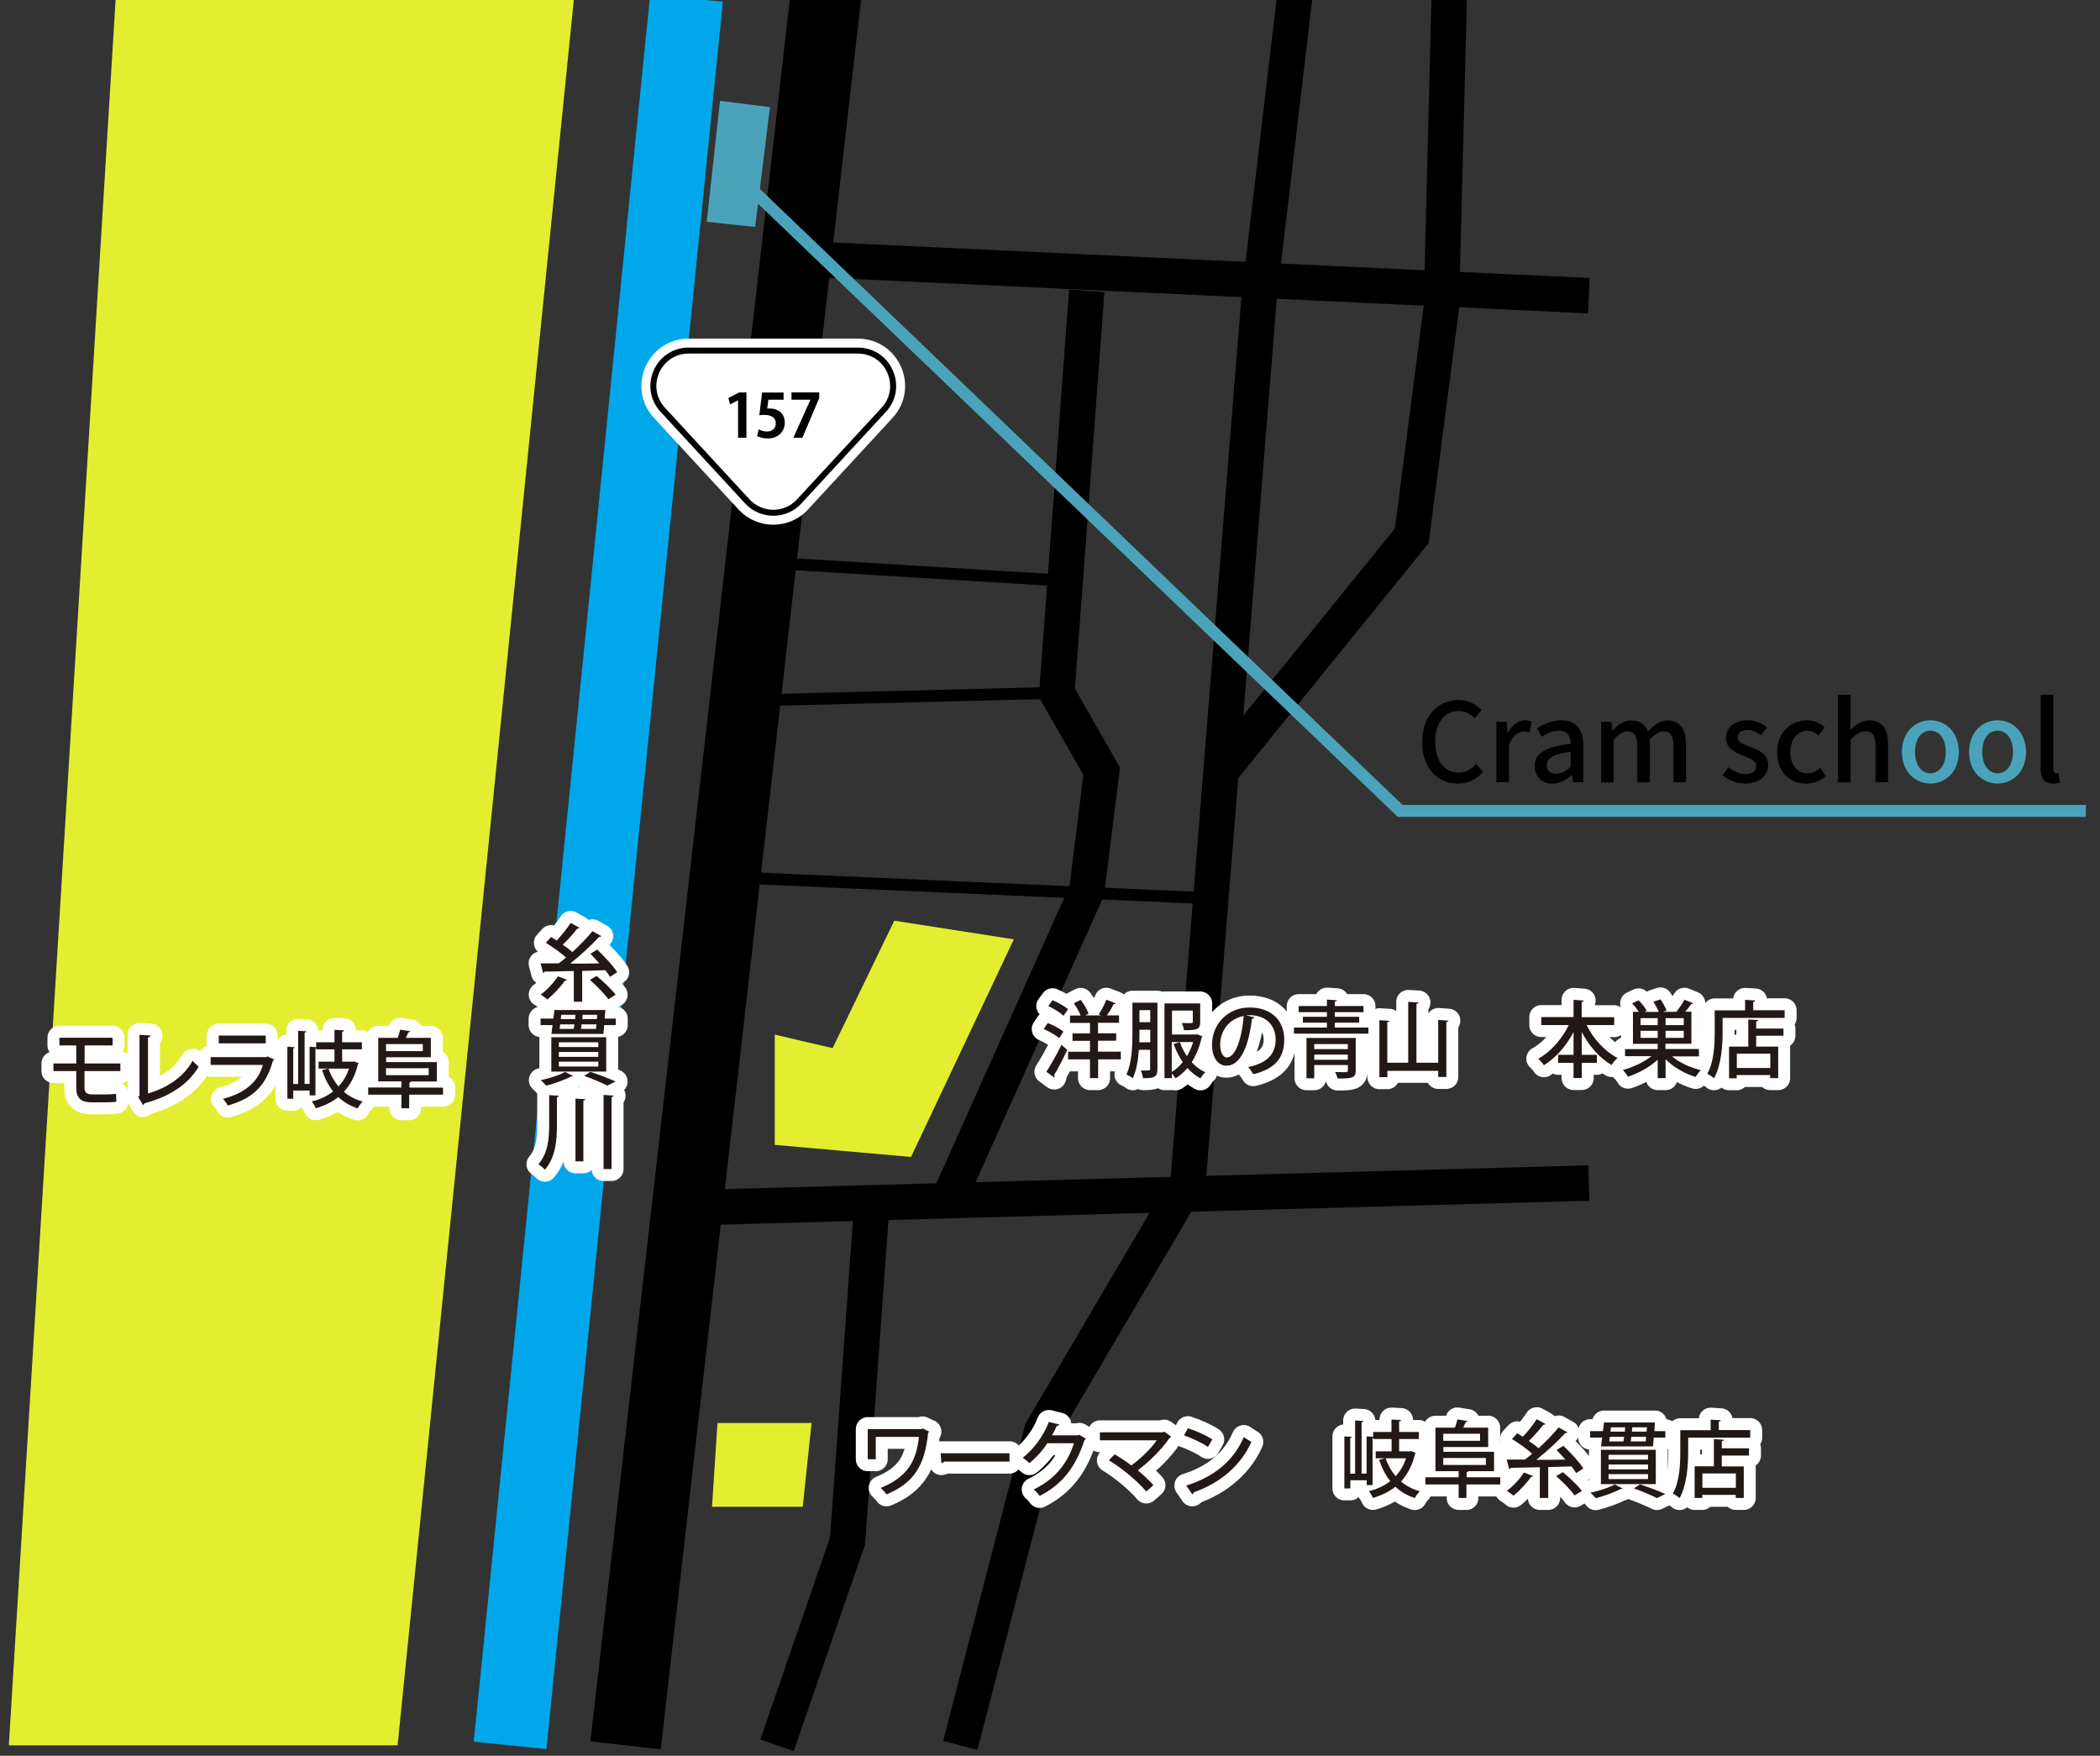 <?xml version="1.0" encoding="UTF-8"?><svg id="_レイヤー_2" xmlns="http://www.w3.org/2000/svg" xmlns:xlink="http://www.w3.org/1999/xlink" viewBox="0 0 175.67 146.84"><rect x="0" y="0" width="175.67" height="146.84" fill="#333333" stroke="none"/><defs><style>.cls-1{clip-path:url(#clippath-62);}.cls-2{clip-path:url(#clippath-45);}.cls-3{clip-path:url(#clippath-63);}.cls-4{stroke:#4ba3bb;}.cls-4,.cls-5,.cls-6,.cls-7,.cls-8,.cls-9,.cls-10,.cls-11{fill:none;}.cls-4,.cls-5,.cls-6,.cls-7,.cls-9{stroke-miterlimit:10;}.cls-12{clip-path:url(#clippath-20);}.cls-13{clip-path:url(#clippath-11);}.cls-14{clip-path:url(#clippath-16);}.cls-15{fill:#fff;}.cls-16{clip-path:url(#clippath-59);}.cls-17{clip-path:url(#clippath-33);}.cls-18{clip-path:url(#clippath-64);}.cls-19{clip-path:url(#clippath-47);}.cls-20{clip-path:url(#clippath-41);}.cls-21{clip-path:url(#clippath-32);}.cls-5{stroke-width:2.96px;}.cls-5,.cls-7,.cls-8,.cls-9{stroke:#000;}.cls-22{fill:#221815;}.cls-23{fill:#e3ee31;}.cls-6{stroke:#00a8eb;stroke-width:6.11px;}.cls-24{clip-path:url(#clippath-2);}.cls-25{clip-path:url(#clippath-13);}.cls-26{clip-path:url(#clippath-37);}.cls-27{clip-path:url(#clippath-46);}.cls-28{clip-path:url(#clippath-25);}.cls-7{stroke-width:.99px;}.cls-29{clip-path:url(#clippath-15);}.cls-30{clip-path:url(#clippath-6);}.cls-31{clip-path:url(#clippath-40);}.cls-32{clip-path:url(#clippath-26);}.cls-8{stroke-width:.5px;}.cls-8,.cls-10{stroke-linecap:round;stroke-linejoin:round;}.cls-33{clip-path:url(#clippath-7);}.cls-34{clip-path:url(#clippath-21);}.cls-35{clip-path:url(#clippath-34);}.cls-36{clip-path:url(#clippath-57);}.cls-37{clip-path:url(#clippath-1);}.cls-38{clip-path:url(#clippath-4);}.cls-39{clip-path:url(#clippath-38);}.cls-40{clip-path:url(#clippath-36);}.cls-41{clip-path:url(#clippath-27);}.cls-9{stroke-width:5.92px;}.cls-42{clip-path:url(#clippath-60);}.cls-43{clip-path:url(#clippath-44);}.cls-44{fill:#4ba3bb;}.cls-45{clip-path:url(#clippath-12);}.cls-46{clip-path:url(#clippath-24);}.cls-47{clip-path:url(#clippath-30);}.cls-48{clip-path:url(#clippath-22);}.cls-10{stroke:#fff;stroke-width:2px;}.cls-49{clip-path:url(#clippath-9);}.cls-50{clip-path:url(#clippath-52);}.cls-51{clip-path:url(#clippath);}.cls-52{clip-path:url(#clippath-50);}.cls-53{clip-path:url(#clippath-48);}.cls-54{clip-path:url(#clippath-61);}.cls-55{clip-path:url(#clippath-39);}.cls-56{clip-path:url(#clippath-19);}.cls-57{clip-path:url(#clippath-31);}.cls-58{clip-path:url(#clippath-54);}.cls-59{clip-path:url(#clippath-3);}.cls-60{clip-path:url(#clippath-43);}.cls-61{clip-path:url(#clippath-70);}.cls-62{clip-path:url(#clippath-8);}.cls-63{clip-path:url(#clippath-55);}.cls-64{clip-path:url(#clippath-69);}.cls-65{clip-path:url(#clippath-29);}.cls-66{clip-path:url(#clippath-18);}.cls-67{clip-path:url(#clippath-14);}.cls-68{clip-path:url(#clippath-17);}.cls-69{clip-path:url(#clippath-5);}.cls-70{clip-path:url(#clippath-58);}.cls-71{clip-path:url(#clippath-42);}.cls-72{clip-path:url(#clippath-65);}.cls-73{clip-path:url(#clippath-10);}.cls-74{clip-path:url(#clippath-23);}.cls-75{clip-path:url(#clippath-56);}.cls-76{clip-path:url(#clippath-53);}.cls-77{clip-path:url(#clippath-49);}.cls-78{clip-path:url(#clippath-67);}.cls-79{clip-path:url(#clippath-51);}.cls-80{clip-path:url(#clippath-28);}.cls-81{clip-path:url(#clippath-71);}.cls-82{clip-path:url(#clippath-68);}.cls-83{clip-path:url(#clippath-35);}.cls-84{clip-path:url(#clippath-66);}</style><clipPath id="clippath"><rect class="cls-11" width="175.67" height="146.84"/></clipPath><clipPath id="clippath-1"><rect class="cls-11" width="175.67" height="146.84"/></clipPath><clipPath id="clippath-2"><rect class="cls-11" width="175.67" height="146.84"/></clipPath><clipPath id="clippath-3"><rect class="cls-11" width="175.67" height="146.84"/></clipPath><clipPath id="clippath-4"><rect class="cls-11" width="175.67" height="146.84"/></clipPath><clipPath id="clippath-5"><rect class="cls-11" width="175.67" height="146.84"/></clipPath><clipPath id="clippath-6"><rect class="cls-11" width="175.67" height="146.84"/></clipPath><clipPath id="clippath-7"><rect class="cls-11" width="175.67" height="146.84"/></clipPath><clipPath id="clippath-8"><rect class="cls-11" width="175.67" height="146.84"/></clipPath><clipPath id="clippath-9"><rect class="cls-11" width="175.67" height="146.84"/></clipPath><clipPath id="clippath-10"><rect class="cls-11" width="175.67" height="146.84"/></clipPath><clipPath id="clippath-11"><rect class="cls-11" width="175.67" height="146.84"/></clipPath><clipPath id="clippath-12"><rect class="cls-11" width="175.67" height="146.84"/></clipPath><clipPath id="clippath-13"><rect class="cls-11" width="175.67" height="146.84"/></clipPath><clipPath id="clippath-14"><rect class="cls-11" width="175.67" height="146.84"/></clipPath><clipPath id="clippath-15"><rect class="cls-11" width="175.67" height="146.84"/></clipPath><clipPath id="clippath-16"><rect class="cls-11" width="175.67" height="146.84"/></clipPath><clipPath id="clippath-17"><rect class="cls-11" width="175.67" height="146.84"/></clipPath><clipPath id="clippath-18"><rect class="cls-11" width="175.67" height="146.84"/></clipPath><clipPath id="clippath-19"><rect class="cls-11" width="175.67" height="146.84"/></clipPath><clipPath id="clippath-20"><rect class="cls-11" width="175.67" height="146.84"/></clipPath><clipPath id="clippath-21"><rect class="cls-11" width="175.67" height="146.84"/></clipPath><clipPath id="clippath-22"><rect class="cls-11" width="175.67" height="146.84"/></clipPath><clipPath id="clippath-23"><rect class="cls-11" width="175.67" height="146.84"/></clipPath><clipPath id="clippath-24"><rect class="cls-11" width="175.67" height="146.84"/></clipPath><clipPath id="clippath-25"><rect class="cls-11" width="175.67" height="146.84"/></clipPath><clipPath id="clippath-26"><rect class="cls-11" width="175.67" height="146.84"/></clipPath><clipPath id="clippath-27"><rect class="cls-11" width="175.67" height="146.84"/></clipPath><clipPath id="clippath-28"><rect class="cls-11" width="175.67" height="146.84"/></clipPath><clipPath id="clippath-29"><rect class="cls-11" width="175.67" height="146.84"/></clipPath><clipPath id="clippath-30"><rect class="cls-11" width="175.67" height="146.84"/></clipPath><clipPath id="clippath-31"><rect class="cls-11" width="175.67" height="146.84"/></clipPath><clipPath id="clippath-32"><rect class="cls-11" width="175.67" height="146.84"/></clipPath><clipPath id="clippath-33"><rect class="cls-11" width="175.67" height="146.84"/></clipPath><clipPath id="clippath-34"><rect class="cls-11" width="175.67" height="146.84"/></clipPath><clipPath id="clippath-35"><rect class="cls-11" width="175.67" height="146.84"/></clipPath><clipPath id="clippath-36"><rect class="cls-11" width="175.67" height="146.84"/></clipPath><clipPath id="clippath-37"><rect class="cls-11" width="175.67" height="146.84"/></clipPath><clipPath id="clippath-38"><rect class="cls-11" width="175.67" height="146.84"/></clipPath><clipPath id="clippath-39"><rect class="cls-11" width="175.67" height="146.84"/></clipPath><clipPath id="clippath-40"><rect class="cls-11" width="175.67" height="146.84"/></clipPath><clipPath id="clippath-41"><rect class="cls-11" width="175.67" height="146.84"/></clipPath><clipPath id="clippath-42"><rect class="cls-11" width="175.67" height="146.84"/></clipPath><clipPath id="clippath-43"><rect class="cls-11" width="175.67" height="146.84"/></clipPath><clipPath id="clippath-44"><rect class="cls-11" width="175.67" height="146.84"/></clipPath><clipPath id="clippath-45"><rect class="cls-11" width="175.67" height="146.84"/></clipPath><clipPath id="clippath-46"><rect class="cls-11" width="175.67" height="146.84"/></clipPath><clipPath id="clippath-47"><rect class="cls-11" width="175.67" height="146.84"/></clipPath><clipPath id="clippath-48"><rect class="cls-11" width="175.67" height="146.84"/></clipPath><clipPath id="clippath-49"><rect class="cls-11" width="175.67" height="146.84"/></clipPath><clipPath id="clippath-50"><rect class="cls-11" width="175.67" height="146.84"/></clipPath><clipPath id="clippath-51"><rect class="cls-11" width="175.67" height="146.84"/></clipPath><clipPath id="clippath-52"><rect class="cls-11" width="175.67" height="146.84"/></clipPath><clipPath id="clippath-53"><rect class="cls-11" width="175.67" height="146.84"/></clipPath><clipPath id="clippath-54"><rect class="cls-11" width="175.67" height="146.84"/></clipPath><clipPath id="clippath-55"><rect class="cls-11" width="175.67" height="146.84"/></clipPath><clipPath id="clippath-56"><rect class="cls-11" width="175.67" height="146.84"/></clipPath><clipPath id="clippath-57"><rect class="cls-11" width="175.67" height="146.84"/></clipPath><clipPath id="clippath-58"><rect class="cls-11" width="175.67" height="146.84"/></clipPath><clipPath id="clippath-59"><rect class="cls-11" width="175.67" height="146.84"/></clipPath><clipPath id="clippath-60"><rect class="cls-11" width="175.67" height="146.84"/></clipPath><clipPath id="clippath-61"><rect class="cls-11" width="175.67" height="146.84"/></clipPath><clipPath id="clippath-62"><rect class="cls-11" width="175.67" height="146.84"/></clipPath><clipPath id="clippath-63"><rect class="cls-11" width="175.67" height="146.84"/></clipPath><clipPath id="clippath-64"><rect class="cls-11" width="175.67" height="146.84"/></clipPath><clipPath id="clippath-65"><rect class="cls-11" width="175.67" height="146.84"/></clipPath><clipPath id="clippath-66"><rect class="cls-11" width="175.67" height="146.84"/></clipPath><clipPath id="clippath-67"><rect class="cls-11" width="175.67" height="146.84"/></clipPath><clipPath id="clippath-68"><rect class="cls-11" width="175.67" height="146.84"/></clipPath><clipPath id="clippath-69"><rect class="cls-11" width="175.67" height="146.84"/></clipPath><clipPath id="clippath-70"><rect class="cls-11" width="175.67" height="146.84"/></clipPath><clipPath id="clippath-71"><rect class="cls-11" width="175.67" height="146.84"/></clipPath></defs><g id="_レイヤー_1-2"><g><polygon class="cls-23" points="33.26 145.97 48 0 9.67 0 .74 145.97 33.26 145.97"/><g class="cls-51"><line class="cls-9" x1="69.14" y1="-.83" x2="52.33" y2="145.97"/></g><g class="cls-37"><line class="cls-5" x1="132.91" y1="98.94" x2="57.39" y2="101.02"/></g><g class="cls-24"><line class="cls-5" x1="66.77" y1="21.63" x2="132.91" y2="24.73"/></g><g class="cls-59"><polyline class="cls-5" points="121.23 -.16 120.57 25.72 118.1 44.81 102.14 64.5"/></g><g class="cls-38"><polyline class="cls-5" points="90.91 24.32 88.41 57.94 92.16 64.5 90.91 74.5 79.03 101.02"/></g><g class="cls-69"><line class="cls-7" x1="63.33" y1="47" x2="89.1" y2="48.57"/></g><g class="cls-30"><line class="cls-7" x1="63.33" y1="58.57" x2="88.41" y2="57.94"/></g><g class="cls-33"><line class="cls-7" x1="60.43" y1="73.34" x2="101.29" y2="75.13"/></g><g class="cls-62"><polyline class="cls-5" points="72.94 100.6 70.9 128.87 65 145.97"/></g><g class="cls-49"><polyline class="cls-5" points="80.33 145.97 87.16 119.64 99.38 98.89 105.32 25 108.37 -.83"/></g><g class="cls-73"><polygon class="cls-23" points="84.81 78.56 76.21 96.76 64.81 95.75 64.81 86.53 69.65 87.66 74.81 77 84.81 78.56"/></g><g class="cls-13"><path class="cls-10" d="m87.65,85.56c.45.17,1.03.48,1.31.72l-.36.55c-.27-.25-.83-.57-1.29-.77l.34-.5Zm-.12,4.08c.36-.55.87-1.45,1.26-2.26l.49.43c-.35.74-.77,1.56-1.1,2.1.03.04.04.08.04.11s-.01.07-.03.1l-.65-.48Zm1.43-4.69c-.27-.26-.82-.61-1.27-.81l.36-.49c.44.19,1.01.5,1.29.76l-.38.55Zm4.8,3.01v.64h-1.9v1.57h-.68v-1.57h-1.83v-.64h1.83v-.91h-1.46v-.62h1.46v-.88h-1.67v-.62h.89c-.12-.31-.35-.71-.57-1.02l.57-.29c.27.35.56.84.66,1.16l-.26.14h1.31l-.2-.08c.22-.34.5-.86.64-1.23l.78.3c-.03.05-.08.07-.17.06-.14.29-.36.67-.57.95h1.02v.62h-1.76v.88h1.52v.62h-1.52v.91s1.9,0,1.9,0Z"/></g><g class="cls-45"><path class="cls-10" d="m96.82,83.86v5.56c0,.67-.28.76-1.21.75-.01-.17-.1-.47-.18-.64.15,0,.29,0,.41,0,.34,0,.37,0,.37-.13v-1.6h-.94c-.06.84-.2,1.72-.51,2.38-.11-.1-.38-.25-.53-.31.46-.99.5-2.41.5-3.45v-2.56h2.1Zm-1.5,2.56c0,.23,0,.48-.01.75h.91v-1.05h-.9v.3Zm.9-1.94h-.9v1.01h.9v-1.01Zm3.97,2.04l.4.15s-.04.07-.07.1c-.17.79-.46,1.48-.83,2.07.33.36.72.65,1.14.84-.14.12-.32.35-.41.51-.4-.22-.77-.51-1.08-.87-.3.35-.64.64-1,.87-.07-.12-.19-.29-.31-.41v.39h-.62v-6.25h2.99v1.57c0,.62-.3.67-1.35.67-.03-.18-.11-.43-.19-.6.2,0,.4.01.56.01.35,0,.36,0,.36-.11v-.94h-1.74v2h2.07l.1-.02Zm-2.17.63v2.5c.33-.19.65-.48.92-.82-.31-.46-.57-.97-.76-1.52l.52-.15c.14.41.35.81.59,1.17.21-.35.39-.75.52-1.18,0,0-1.79,0-1.79,0Z"/></g><g class="cls-25"><path class="cls-10" d="m104.92,85.09c-.02.06-.09.11-.19.11-.27,2.3-.97,3.93-2.13,3.93-.67,0-1.21-.62-1.21-1.77,0-1.74,1.35-3.1,3.13-3.1,1.98,0,2.91,1.23,2.91,2.67,0,1.66-.89,2.49-2.59,2.91-.1-.16-.26-.41-.43-.6,1.58-.31,2.3-1.09,2.3-2.3,0-1.14-.75-2.04-2.19-2.04-.1,0-.19,0-.28.02l.68.16Zm-.88-.12c-1.21.22-1.97,1.25-1.97,2.37,0,.67.24,1.1.56,1.1.74,0,1.27-1.69,1.41-3.47Z"/></g><g class="cls-67"><path class="cls-10" d="m111.66,85.94h2.81v.51h-6.23v-.51h2.76v-.41h-2.01v-.49h2.01v-.39h-2.36v-.51h2.36v-.54l.83.05c0,.06-.05.1-.17.11v.38h2.4v.51h-2.4v.39h2.04v.49h-2.04v.41h0Zm1.75.88v2.71c0,.63-.32.67-1.52.67-.03-.16-.12-.39-.21-.54.22,0,.46.01.64.01.37,0,.43,0,.43-.14v-.46h-2.81v1.11h-.65v-3.37s4.12,0,4.12,0Zm-.66.5h-2.81v.42h2.81v-.42Zm-2.81,1.31h2.81v-.43h-2.81v.43Z"/></g><g class="cls-29"><path class="cls-10" d="m120.32,85.3l.84.06c0,.06-.05.1-.17.11v4.6h-.68v-.51h-4.25v.53h-.67v-4.77l.83.05c0,.06-.06.1-.17.11v3.4h1.75v-5.09l.86.05c0,.06-.06.1-.17.12v4.92h1.82v-3.57h0Z"/></g><g class="cls-14"><path class="cls-10" d="m135.04,85.73h-2.32c.57,1.15,1.53,2.21,2.59,2.75-.16.13-.39.4-.5.59-1-.58-1.88-1.59-2.49-2.75v1.9h1.26v.67h-1.26v1.27h-.69v-1.27h-1.29v-.67h1.29v-1.9c-.62,1.17-1.49,2.16-2.48,2.77-.11-.17-.32-.42-.47-.55,1.03-.55,1.98-1.64,2.55-2.81h-2.3v-.67h2.7v-1.44l.85.06c0,.06-.06.1-.17.12v1.27h2.72v.67h0Z"/></g><g class="cls-68"><path class="cls-10" d="m142.13,88.35h-2.26c.61.52,1.53.94,2.41,1.15-.15.13-.34.4-.43.57-.93-.28-1.86-.82-2.52-1.48v1.58h-.66v-1.54c-.67.61-1.63,1.14-2.48,1.42-.1-.17-.29-.42-.44-.56.84-.22,1.78-.66,2.4-1.16h-2.21v-.59h2.73v-.44h-2.07v-2.68h.48c-.14-.23-.35-.51-.55-.71l.54-.25c.26.25.56.62.68.88l-.19.09h1.2c-.1-.25-.28-.59-.45-.85l.59-.2c.2.28.42.67.51.94l-.3.1h1.12c.24-.3.52-.71.68-1.01l.74.3s-.08.07-.17.06c-.13.19-.32.43-.51.64h.52v2.68h-2.17v.44h2.8v.59h0Zm-3.46-3.2h-1.43v.58h1.43v-.58Zm-1.43,1.65h1.43v-.59h-1.43v.59Zm3.61-1.65h-1.52v.58h1.52v-.58Zm0,1.06h-1.52v.59h1.52v-.59Z"/></g><g class="cls-66"><path class="cls-10" d="m146.67,84.49h2.62v.64h-5.19v1.18c0,1.11-.1,2.77-.72,3.87-.12-.11-.41-.31-.56-.38.57-1.01.62-2.47.62-3.49v-1.81h2.54v-.88l.84.05c0,.06-.05.1-.16.12v.71h0Zm.41.82c0,.06-.06.1-.17.11v.6h2.28v.6h-2.28v.91h1.84v2.64h-.67v-.26h-2.8v.27h-.64v-2.65h1.61v-2.27l.83.05Zm1.01,2.81h-2.8v1.2h2.8v-1.2Z"/></g><g class="cls-56"><path class="cls-22" d="m87.65,85.56c.45.17,1.03.48,1.31.72l-.36.55c-.27-.25-.83-.57-1.29-.77l.34-.5Zm-.12,4.08c.36-.55.87-1.45,1.26-2.26l.49.43c-.35.74-.77,1.56-1.1,2.1.03.04.04.08.04.11s-.01.07-.03.1l-.65-.48Zm1.43-4.69c-.27-.26-.82-.61-1.27-.81l.36-.49c.44.19,1.01.5,1.29.76l-.38.55Zm4.8,3.01v.64h-1.9v1.57h-.68v-1.57h-1.83v-.64h1.83v-.91h-1.46v-.62h1.46v-.88h-1.67v-.62h.89c-.12-.31-.35-.71-.57-1.02l.57-.29c.27.35.56.84.66,1.16l-.26.14h1.31l-.2-.08c.22-.34.5-.86.64-1.23l.78.3c-.03.05-.08.07-.17.06-.14.29-.36.67-.57.95h1.02v.62h-1.76v.88h1.52v.62h-1.52v.91s1.9,0,1.9,0Z"/></g><g class="cls-12"><path class="cls-22" d="m96.82,83.86v5.56c0,.67-.28.76-1.21.75-.01-.17-.1-.47-.18-.64.15,0,.29,0,.41,0,.34,0,.37,0,.37-.13v-1.6h-.94c-.06.84-.2,1.72-.51,2.38-.11-.1-.38-.25-.53-.31.46-.99.5-2.41.5-3.45v-2.56h2.1Zm-1.5,2.56c0,.23,0,.48-.01.75h.91v-1.05h-.9v.3Zm.9-1.94h-.9v1.01h.9v-1.01Zm3.97,2.04l.4.15s-.04.07-.07.1c-.17.79-.46,1.48-.83,2.07.33.36.72.65,1.14.84-.14.12-.32.35-.41.51-.4-.22-.77-.51-1.08-.87-.3.35-.64.64-1,.87-.07-.12-.19-.29-.31-.41v.39h-.62v-6.25h2.99v1.57c0,.62-.3.67-1.35.67-.03-.18-.11-.43-.19-.6.2,0,.4.01.56.01.35,0,.36,0,.36-.11v-.94h-1.74v2h2.07l.1-.02Zm-2.17.63v2.5c.33-.19.65-.48.92-.82-.31-.46-.57-.97-.76-1.52l.52-.15c.14.41.35.81.59,1.17.21-.35.39-.75.52-1.18,0,0-1.79,0-1.79,0Z"/></g><g class="cls-34"><path class="cls-22" d="m104.92,85.09c-.02.06-.09.11-.19.11-.27,2.3-.97,3.93-2.13,3.93-.67,0-1.21-.62-1.21-1.77,0-1.74,1.35-3.1,3.13-3.1,1.98,0,2.91,1.23,2.91,2.67,0,1.66-.89,2.49-2.59,2.91-.1-.16-.26-.41-.43-.6,1.58-.31,2.3-1.09,2.3-2.3,0-1.14-.75-2.04-2.19-2.04-.1,0-.19,0-.28.02l.68.16Zm-.88-.12c-1.21.22-1.97,1.25-1.97,2.37,0,.67.24,1.1.56,1.1.74,0,1.27-1.69,1.41-3.47"/></g><g class="cls-48"><path class="cls-22" d="m111.66,85.94h2.81v.51h-6.23v-.51h2.76v-.41h-2.01v-.49h2.01v-.39h-2.36v-.51h2.36v-.54l.83.05c0,.06-.05.1-.17.11v.38h2.4v.51h-2.4v.39h2.04v.49h-2.04v.41h0Zm1.75.88v2.71c0,.63-.32.67-1.52.67-.03-.16-.12-.39-.21-.54.22,0,.46.01.64.01.37,0,.43,0,.43-.14v-.46h-2.81v1.11h-.65v-3.37s4.12,0,4.12,0Zm-.66.5h-2.81v.42h2.81v-.42Zm-2.81,1.31h2.81v-.43h-2.81v.43Z"/></g><g class="cls-74"><path class="cls-22" d="m120.32,85.3l.84.06c0,.06-.05.1-.17.11v4.6h-.68v-.51h-4.25v.53h-.67v-4.77l.83.05c0,.06-.06.1-.17.11v3.4h1.75v-5.09l.86.05c0,.06-.06.1-.17.12v4.92h1.82v-3.57h0Z"/></g><g class="cls-46"><path class="cls-22" d="m135.04,85.73h-2.32c.57,1.15,1.53,2.21,2.59,2.75-.16.13-.39.4-.5.59-1-.58-1.88-1.59-2.49-2.75v1.9h1.26v.67h-1.26v1.27h-.69v-1.27h-1.29v-.67h1.29v-1.9c-.62,1.17-1.49,2.16-2.48,2.77-.11-.17-.32-.42-.47-.55,1.03-.55,1.98-1.64,2.55-2.81h-2.3v-.67h2.7v-1.44l.85.06c0,.06-.06.1-.17.12v1.27h2.72v.67h0Z"/></g><g class="cls-28"><path class="cls-22" d="m142.13,88.35h-2.26c.61.52,1.53.94,2.41,1.15-.15.13-.34.4-.43.57-.93-.28-1.86-.82-2.52-1.48v1.58h-.66v-1.54c-.67.61-1.63,1.14-2.48,1.42-.1-.17-.29-.42-.44-.56.84-.22,1.78-.66,2.4-1.16h-2.21v-.59h2.73v-.44h-2.07v-2.68h.48c-.14-.23-.35-.51-.55-.71l.54-.25c.26.25.56.62.68.88l-.19.09h1.2c-.1-.25-.28-.59-.45-.85l.59-.2c.2.28.42.67.51.94l-.3.1h1.12c.24-.3.52-.71.68-1.01l.74.3s-.08.07-.17.06c-.13.19-.32.43-.51.64h.52v2.68h-2.17v.44h2.8v.59h0Zm-3.46-3.2h-1.43v.58h1.43v-.58Zm-1.43,1.65h1.43v-.59h-1.43v.59Zm3.61-1.65h-1.52v.58h1.52v-.58Zm0,1.06h-1.52v.59h1.52v-.59Z"/></g><g class="cls-32"><path class="cls-22" d="m146.67,84.49h2.62v.64h-5.19v1.18c0,1.11-.1,2.77-.72,3.87-.12-.11-.41-.31-.56-.38.57-1.01.62-2.47.62-3.49v-1.81h2.54v-.88l.84.05c0,.06-.05.1-.16.12v.71h0Zm.41.82c0,.06-.06.1-.17.11v.6h2.28v.6h-2.28v.91h1.84v2.64h-.67v-.26h-2.8v.27h-.64v-2.65h1.61v-2.27l.83.05Zm1.01,2.81h-2.8v1.2h2.8v-1.2Z"/></g><g class="cls-41"><path class="cls-10" d="m77.75,119.73s-.07.08-.11.1c-.28,2.68-1.14,4.18-3.48,5.15-.12-.18-.32-.39-.49-.54,2.2-.9,2.99-2.2,3.2-4.27h-3.61v1.87h-.67v-2.52h4.5l.08-.06.57.28Z"/></g><g class="cls-80"><path class="cls-10" d="m78.69,121.54h5.76v.7h-5.48c-.04.07-.13.12-.22.13l-.06-.83Z"/></g><g class="cls-65"><path class="cls-10" d="m90.84,120.32c-.02.05-.08.09-.12.12-.75,2.28-1.86,3.7-3.75,4.67-.11-.16-.31-.39-.5-.54,1.77-.85,2.83-2.17,3.37-3.87h-2.23c-.37.58-.92,1.2-1.5,1.67-.13-.13-.37-.34-.56-.45.92-.72,1.74-1.81,2.19-3l.88.22c-.02.07-.11.1-.21.1-.12.28-.27.55-.41.8h2.19l.1-.04.56.33Z"/></g><g class="cls-47"><path class="cls-10" d="m97.96,120.15s-.06.08-.12.1c-.61.92-1.67,1.97-2.66,2.72.46.38.99.88,1.31,1.24l-.6.53c-.74-.87-2.03-1.95-3.13-2.61l.48-.5c.45.26.95.59,1.4.93.82-.61,1.65-1.41,2.12-2.1h-4.75v-.67h5.28l.1-.06.57.41Z"/></g><g class="cls-57"><path class="cls-10" d="m99.37,119.45c.7.22,1.53.59,2.04.93l-.36.63c-.5-.35-1.32-.72-2-.97l.32-.6Zm-.13,4.79c2.38-.74,3.99-2.13,4.81-4.06.2.16.43.29.63.41-.85,1.91-2.52,3.41-4.83,4.22,0,.07-.06.14-.11.17l-.5-.73Z"/></g><g class="cls-21"><path class="cls-10" d="m118.04,121.36l.39.15s-.04.06-.06.09c-.23.97-.64,1.72-1.17,2.3.43.37.96.65,1.57.82-.14.13-.33.39-.42.57-.63-.21-1.17-.53-1.62-.95-.54.43-1.18.73-1.88.94-.08-.17-.21-.43-.34-.57.67-.16,1.28-.44,1.79-.84-.4-.5-.7-1.09-.93-1.78l.51-.13h-.8v-.58h1.33v-1.03h-1.53v-.09s-.03,0-.06.01v3.93h-.49v-.4h-1.37v.68h-.5v-4.35l.64.04s-.05.08-.15.1v2.98h.41v-4.45l.69.04c0,.06-.05.09-.15.1v4.3h.42v-3.11l.55.03v-.4h1.53v-1.04l.8.04c0,.06-.05.1-.16.12v.88h1.65v.59h-1.65v1.03h.88l.11-.02Zm-2.13.6c.19.57.48,1.07.84,1.5.37-.41.68-.9.87-1.5h-1.71Z"/></g><g class="cls-17"><path class="cls-10" d="m125.5,123.55v.6h-2.83v1.13h-.65v-1.13h-2.78v-.6h2.78v-.51h-1.94v-3.64h1.63c.08-.23.17-.5.21-.69l.86.14c-.02.06-.07.08-.16.08-.06.14-.14.31-.22.47h2.09v1.62h-3.75v.4h4.24v1.62h-2.14s-.06.08-.15.09v.42s2.83,0,2.83,0Zm-1.69-3.64h-3.08v.59h3.08v-.59Zm-3.08,2.61h3.57v-.58h-3.57v.58Z"/></g><g class="cls-35"><path class="cls-10" d="m130.77,120.91c.6.57,1.34,1.36,1.68,1.9l-.6.39c-.1-.16-.23-.36-.39-.56-.65.02-1.3.04-1.95.06v2.58h-.7v-2.57c-.93.02-1.79.04-2.43.05-.02.06-.08.1-.13.11l-.21-.8h1.52c.2-.15.41-.32.61-.49-.44-.4-1.13-.89-1.69-1.23l.44-.48c.14.08.3.18.47.29.41-.44.88-1.02,1.16-1.47l.74.41s-.1.07-.19.06c-.31.41-.79.94-1.21,1.35.3.2.59.42.82.61.62-.57,1.23-1.2,1.67-1.74l.74.41c-.03.05-.1.07-.19.07-.64.7-1.56,1.55-2.42,2.23.78,0,1.62,0,2.44-.02-.24-.28-.5-.56-.74-.8l.55-.34Zm-2.51,2.54s-.09.08-.17.06c-.39.54-.97,1.16-1.48,1.58-.14-.13-.39-.31-.56-.41.51-.36,1.08-.98,1.43-1.53l.78.3Zm3.46,1.62c-.3-.44-.99-1.13-1.54-1.62l.56-.33c.55.46,1.25,1.12,1.59,1.57l-.61.38Z"/></g><g class="cls-83"><path class="cls-10" d="m138.38,119.69h.93v.54h-.97l-.06.74h-4.35l.09-.74h-1v-.54h1.07l.09-.72h4.26l-.05.72Zm-2.63,4.79s-.06.05-.12.05c-.02,0-.04,0-.06,0-.54.29-1.39.59-2.08.77-.1-.13-.32-.35-.45-.46.7-.15,1.54-.41,2.03-.69l.68.34Zm2.76-.36h-4.59v-2.87h4.59v2.87Zm-.65-2.45h-3.3v.4h3.3v-.4Zm0,.81h-3.3v.41h3.3v-.41Zm0,.81h-3.3v.41h3.3v-.41Zm-3.19-3.12l-.05.38h1.19c.01-.12.03-.25.05-.38h-1.19Zm1.25-.44c.01-.12.02-.24.03-.36h-1.19l-.04.36h1.19Zm.54.44c-.01.13-.03.26-.05.38h1.26l.03-.38h-1.24Zm1.28-.44l.03-.36h-1.22l-.04.36h1.23Zm.87,5.56c-.43-.22-1.19-.55-1.93-.81l.51-.34c.76.25,1.61.58,2.12.81l-.7.34Z"/></g><g class="cls-40"><path class="cls-10" d="m143.79,119.6h2.62v.64h-5.19v1.18c0,1.11-.1,2.77-.72,3.87-.12-.11-.41-.31-.56-.38.57-1.02.62-2.47.62-3.49v-1.81h2.54v-.88l.84.05c0,.06-.05.1-.16.12v.71h0Zm.41.82c0,.06-.06.1-.17.11v.6h2.28v.6h-2.28v.91h1.84v2.64h-.67v-.26h-2.8v.26h-.64v-2.65h1.61v-2.27l.83.05Zm1.01,2.81h-2.8v1.2h2.8v-1.2Z"/></g><g class="cls-26"><path class="cls-22" d="m77.75,119.73s-.07.08-.11.1c-.28,2.68-1.14,4.18-3.48,5.15-.12-.18-.32-.39-.49-.54,2.2-.9,2.99-2.2,3.2-4.27h-3.61v1.87h-.67v-2.52h4.5l.08-.06.57.28Z"/></g><g class="cls-39"><path class="cls-22" d="m78.69,121.54h5.76v.7h-5.48c-.04.07-.13.12-.22.13l-.06-.83Z"/></g><g class="cls-55"><path class="cls-22" d="m90.84,120.32c-.02.05-.08.09-.12.12-.75,2.28-1.86,3.7-3.75,4.67-.11-.16-.31-.39-.5-.54,1.77-.85,2.83-2.17,3.37-3.87h-2.23c-.37.58-.92,1.2-1.5,1.67-.13-.13-.37-.34-.56-.45.92-.72,1.74-1.81,2.19-3l.88.22c-.02.07-.11.1-.21.1-.12.28-.27.55-.41.8h2.19l.1-.04.56.33Z"/></g><g class="cls-31"><path class="cls-22" d="m97.96,120.15s-.06.08-.12.1c-.61.92-1.67,1.97-2.66,2.72.46.38.99.88,1.31,1.24l-.6.53c-.74-.87-2.03-1.95-3.13-2.61l.48-.5c.45.26.95.59,1.4.93.82-.61,1.65-1.41,2.12-2.1h-4.75v-.67h5.28l.1-.06.57.41Z"/></g><g class="cls-20"><path class="cls-22" d="m99.37,119.45c.7.22,1.53.59,2.04.93l-.36.63c-.5-.35-1.32-.72-2-.97l.32-.6Zm-.13,4.79c2.38-.74,3.99-2.13,4.81-4.06.2.16.43.29.63.41-.85,1.91-2.52,3.41-4.83,4.22,0,.07-.06.14-.11.17l-.5-.73Z"/></g><g class="cls-71"><path class="cls-22" d="m118.04,121.36l.39.15s-.04.06-.06.09c-.23.97-.64,1.72-1.17,2.3.43.37.96.65,1.57.82-.14.13-.33.39-.42.57-.63-.21-1.17-.53-1.62-.95-.54.43-1.18.73-1.88.94-.08-.17-.21-.43-.34-.57.67-.16,1.28-.44,1.79-.84-.4-.5-.7-1.09-.93-1.78l.51-.13h-.8v-.58h1.33v-1.03h-1.53v-.09s-.03,0-.06.01v3.93h-.49v-.4h-1.37v.68h-.5v-4.35l.64.04s-.05.08-.15.1v2.98h.41v-4.45l.69.04c0,.06-.05.09-.15.1v4.3h.42v-3.11l.55.03v-.4h1.53v-1.04l.8.04c0,.06-.05.1-.16.12v.88h1.65v.59h-1.65v1.03h.88l.11-.02Zm-2.13.6c.19.57.48,1.07.84,1.5.37-.41.68-.9.87-1.5h-1.71Z"/></g><g class="cls-60"><path class="cls-22" d="m125.5,123.55v.6h-2.83v1.13h-.65v-1.13h-2.78v-.6h2.78v-.51h-1.94v-3.64h1.63c.08-.23.17-.5.21-.69l.86.14c-.02.06-.07.08-.16.08-.06.14-.14.31-.22.47h2.09v1.62h-3.75v.4h4.24v1.62h-2.14s-.06.08-.15.09v.42s2.83,0,2.83,0Zm-1.69-3.64h-3.08v.59h3.08v-.59Zm-3.08,2.61h3.57v-.58h-3.57v.58Z"/></g><g class="cls-43"><path class="cls-22" d="m130.77,120.91c.6.57,1.34,1.36,1.68,1.9l-.6.39c-.1-.16-.23-.36-.39-.56-.65.02-1.3.04-1.95.06v2.58h-.7v-2.57c-.93.02-1.79.04-2.43.05-.02.06-.08.1-.13.11l-.21-.8h1.52c.2-.15.41-.32.61-.49-.44-.4-1.13-.89-1.69-1.23l.44-.48c.14.08.3.18.47.29.41-.44.88-1.02,1.16-1.47l.74.41s-.1.07-.19.06c-.31.41-.79.94-1.21,1.35.3.2.59.42.82.61.62-.57,1.23-1.2,1.67-1.74l.74.41c-.03.05-.1.07-.19.07-.64.7-1.56,1.55-2.42,2.23.78,0,1.62,0,2.44-.02-.24-.28-.5-.56-.74-.8l.55-.34Zm-2.51,2.54s-.09.08-.17.06c-.39.54-.97,1.16-1.48,1.58-.14-.13-.39-.31-.56-.41.51-.36,1.08-.98,1.43-1.53l.78.3Zm3.46,1.62c-.3-.44-.99-1.13-1.54-1.62l.56-.33c.55.46,1.25,1.12,1.59,1.57l-.61.38Z"/></g><g class="cls-2"><path class="cls-22" d="m138.38,119.69h.93v.54h-.97l-.06.74h-4.35l.09-.74h-1v-.54h1.07l.09-.72h4.26l-.05.72Zm-2.63,4.79s-.06.05-.12.05c-.02,0-.04,0-.06,0-.54.29-1.39.59-2.08.77-.1-.13-.32-.35-.45-.46.7-.15,1.54-.41,2.03-.69l.68.34Zm2.76-.36h-4.59v-2.87h4.59v2.87Zm-.65-2.45h-3.3v.4h3.3v-.4Zm0,.81h-3.3v.41h3.3v-.41Zm0,.81h-3.3v.41h3.3v-.41Zm-3.19-3.12l-.05.38h1.19c.01-.12.03-.25.05-.38h-1.19Zm1.25-.44c.01-.12.02-.24.03-.36h-1.19l-.04.36h1.19Zm.54.44c-.01.13-.03.26-.05.38h1.26l.03-.38h-1.24Zm1.28-.44l.03-.36h-1.22l-.04.36h1.23Zm.87,5.56c-.43-.22-1.19-.55-1.93-.81l.51-.34c.76.25,1.61.58,2.12.81l-.7.34Z"/></g><g class="cls-27"><path class="cls-22" d="m143.79,119.6h2.62v.64h-5.19v1.18c0,1.11-.1,2.77-.72,3.87-.12-.11-.41-.31-.56-.38.57-1.02.62-2.47.62-3.49v-1.81h2.54v-.88l.84.05c0,.06-.05.1-.16.12v.71h0Zm.41.82c0,.06-.06.1-.17.11v.6h2.28v.6h-2.28v.91h1.84v2.64h-.67v-.26h-2.8v.26h-.64v-2.65h1.61v-2.27l.83.05Zm1.01,2.81h-2.8v1.2h2.8v-1.2Z"/></g><g class="cls-19"><path class="cls-10" d="m7.07,89.58v1.4c0,.33.14.55.61.55h1.21c.23,0,.62-.02.82-.06,0,.19.01.52.02.67-.21.04-.59.05-.83.05h-1.29c-.92,0-1.23-.46-1.23-1.19v-1.42h-1.91v-.64h1.91v-1.51h-1.41v-.64h4.45v.64h-2.34v1.51h2.99v.64h-2.99Z"/></g><g class="cls-53"><path class="cls-10" d="m12.38,91.45c1.61-.47,2.95-1.35,3.74-2.74.12.16.36.39.5.5-.91,1.53-2.49,2.52-4.54,3.06-.01.06-.06.13-.12.15l-.39-.66.1-.15v-5.06l.92.05c0,.08-.07.14-.21.16v4.68Z"/></g><g class="cls-77"><path class="cls-10" d="m22.95,88.62s-.06.07-.12.09c-.59,2.13-1.7,3.16-3.77,3.75-.08-.17-.27-.41-.41-.56,1.8-.45,2.96-1.42,3.34-2.84h-4.37v-.65h4.66l.08-.06.59.27Zm-.72-1.36h-3.93v-.65h3.93v.65Z"/></g><g class="cls-52"><path class="cls-10" d="m29.61,88.77l.39.15s-.04.06-.06.09c-.23.97-.64,1.72-1.17,2.3.43.37.96.65,1.57.82-.15.13-.33.39-.42.57-.63-.21-1.17-.53-1.62-.95-.54.43-1.18.73-1.88.94-.08-.17-.21-.43-.34-.57.67-.16,1.28-.44,1.79-.84-.4-.5-.7-1.09-.93-1.78l.51-.13h-.8v-.58h1.33v-1.03h-1.53v-.09s-.03,0-.06.01v3.93h-.49v-.4h-1.37v.68h-.49v-4.35l.64.04s-.05.08-.15.1v2.98h.41v-4.45l.69.04c0,.06-.05.09-.15.1v4.3h.42v-3.11l.55.04v-.41h1.53v-1.04l.8.04c0,.06-.05.1-.16.12v.88h1.65v.59h-1.65v1.03h.88l.11-.02Zm-2.13.6c.19.57.48,1.07.84,1.5.37-.41.68-.9.87-1.5h-1.71Z"/></g><g class="cls-79"><path class="cls-10" d="m37.06,90.95v.6h-2.83v1.14h-.65v-1.14h-2.78v-.6h2.78v-.51h-1.94v-3.64h1.63c.08-.22.17-.5.21-.69l.85.14c-.02.06-.07.08-.16.08-.06.14-.14.31-.22.47h2.09v1.62h-3.74v.41h4.24v1.62h-2.14s-.06.08-.15.09v.42s2.83,0,2.83,0Zm-1.69-3.63h-3.08v.59h3.08v-.59Zm-3.08,2.6h3.57v-.58h-3.57s0,.58,0,.58Z"/></g><g class="cls-50"><path class="cls-22" d="m7.07,89.58v1.4c0,.33.14.55.61.55h1.21c.23,0,.62-.02.82-.06,0,.19.01.52.02.67-.21.04-.59.05-.83.05h-1.29c-.92,0-1.23-.46-1.23-1.19v-1.42h-1.91v-.64h1.91v-1.51h-1.41v-.64h4.45v.64h-2.34v1.51h2.99v.64h-2.99Z"/></g><g class="cls-76"><path class="cls-22" d="m12.38,91.45c1.61-.47,2.95-1.35,3.74-2.74.12.16.36.39.5.5-.91,1.53-2.49,2.52-4.54,3.06-.01.06-.06.13-.12.15l-.39-.66.1-.15v-5.06l.92.05c0,.08-.07.14-.21.16v4.68Z"/></g><g class="cls-58"><path class="cls-22" d="m22.95,88.62s-.06.07-.12.09c-.59,2.13-1.7,3.16-3.77,3.75-.08-.17-.27-.41-.41-.56,1.8-.45,2.96-1.42,3.34-2.84h-4.37v-.65h4.66l.08-.06.59.27Zm-.72-1.36h-3.93v-.65h3.93v.65Z"/></g><g class="cls-63"><path class="cls-22" d="m29.61,88.77l.39.15s-.04.06-.06.09c-.23.97-.64,1.72-1.17,2.3.43.37.96.65,1.57.82-.15.13-.33.39-.42.57-.63-.21-1.17-.53-1.62-.95-.54.43-1.18.73-1.88.94-.08-.17-.21-.43-.34-.57.67-.16,1.28-.44,1.79-.84-.4-.5-.7-1.09-.93-1.78l.51-.13h-.8v-.58h1.33v-1.03h-1.53v-.09s-.03,0-.06.01v3.93h-.49v-.4h-1.37v.68h-.49v-4.35l.64.04s-.05.08-.15.1v2.98h.41v-4.45l.69.04c0,.06-.05.09-.15.1v4.3h.42v-3.11l.55.04v-.41h1.53v-1.04l.8.04c0,.06-.05.1-.16.12v.88h1.65v.59h-1.65v1.03h.88l.11-.02Zm-2.13.6c.19.57.48,1.07.84,1.5.37-.41.68-.9.87-1.5h-1.71Z"/></g><g class="cls-75"><path class="cls-22" d="m37.06,90.95v.6h-2.83v1.14h-.65v-1.14h-2.78v-.6h2.78v-.51h-1.94v-3.64h1.63c.08-.22.17-.5.21-.69l.85.14c-.02.06-.07.08-.16.08-.06.14-.14.31-.22.47h2.09v1.62h-3.74v.41h4.24v1.62h-2.14s-.06.08-.15.09v.42s2.83,0,2.83,0Zm-1.69-3.63h-3.08v.59h3.08v-.59Zm-3.08,2.6h3.57v-.58h-3.57s0,.58,0,.58Z"/></g><g class="cls-36"><line class="cls-6" x1="57.43" y1="-.16" x2="42.67" y2="145.97"/></g><g class="cls-70"><path class="cls-15" d="m66.85,41.94l7.08-7.67c1.74-1.89.4-4.95-2.17-4.95h-14.15c-2.57,0-3.91,3.06-2.17,4.95l7.08,7.67c1.17,1.26,3.17,1.26,4.33,0"/></g><g class="cls-16"><g><path class="cls-10" d="m66.85,41.94l7.08-7.67c1.74-1.89.4-4.95-2.17-4.95h-14.15c-2.57,0-3.91,3.06-2.17,4.95l7.08,7.67c1.17,1.26,3.17,1.26,4.33,0Z"/><path class="cls-8" d="m66.85,41.94l7.08-7.67c1.74-1.89.4-4.95-2.17-4.95h-14.15c-2.57,0-3.91,3.06-2.17,4.95l7.08,7.67c1.17,1.26,3.17,1.26,4.33,0Z"/></g></g><g class="cls-42"><path class="cls-10" d="m49.95,79.41c.6.57,1.34,1.36,1.68,1.9l-.6.39c-.1-.16-.23-.36-.39-.56-.65.02-1.3.04-1.94.06v2.58h-.7v-2.57c-.93.02-1.79.04-2.44.05-.02.06-.08.1-.13.11l-.21-.8h1.52c.2-.15.41-.32.61-.49-.44-.4-1.13-.89-1.69-1.23l.44-.48c.15.08.3.18.47.29.41-.44.88-1.02,1.17-1.47l.74.41s-.1.07-.19.06c-.31.41-.79.94-1.22,1.35.3.2.59.42.82.61.62-.57,1.23-1.2,1.67-1.74l.74.41c-.03.05-.1.07-.19.07-.64.7-1.56,1.55-2.42,2.23.78,0,1.62,0,2.44-.02-.24-.28-.5-.56-.74-.8l.54-.34Zm-2.51,2.54s-.09.08-.17.06c-.39.54-.97,1.16-1.48,1.58-.14-.13-.39-.31-.56-.41.51-.36,1.08-.98,1.44-1.53l.78.3Zm3.45,1.62c-.3-.44-.99-1.13-1.54-1.62l.56-.33c.55.46,1.25,1.12,1.59,1.57l-.61.38Z"/></g><g class="cls-54"><path class="cls-10" d="m50.59,85.19h.92v.54h-.97l-.06.74h-4.35l.09-.74h-1v-.54h1.07l.09-.72h4.26l-.06.72Zm-2.64,4.79s-.06.05-.12.05c-.02,0-.04,0-.06,0-.54.29-1.39.59-2.08.77-.1-.13-.32-.35-.45-.46.7-.15,1.54-.41,2.03-.69l.68.34Zm2.76-.36h-4.59v-2.87h4.59v2.87Zm-.66-2.45h-3.3v.4h3.3v-.4Zm0,.81h-3.3v.41h3.3v-.41Zm0,.81h-3.3v.41h3.3v-.41Zm-3.19-3.12l-.05.38h1.19c.01-.12.03-.25.05-.38h-1.19Zm1.25-.44c.01-.12.02-.24.03-.36h-1.19l-.04.36h1.19Zm.54.44c-.01.13-.03.26-.05.38h1.26l.03-.38h-1.24Zm1.28-.44l.03-.36h-1.22l-.03.36h1.23Zm.87,5.56c-.43-.22-1.19-.55-1.93-.81l.51-.34c.76.25,1.61.58,2.12.81l-.7.34Z"/></g><g class="cls-1"><path class="cls-10" d="m45.94,91.59l.81.05c0,.06-.05.1-.16.12v2.26c0,1.36-.1,2.75-1.01,3.81-.12-.14-.38-.36-.54-.46.81-.94.9-2.15.9-3.35v-2.42h0Zm2.21.29l.81.05c0,.06-.06.1-.16.12v5.08h-.66v-5.25Zm2.35-.31l.83.06c0,.06-.05.1-.17.12v6.02h-.67v-6.2Z"/></g><g class="cls-3"><path class="cls-22" d="m49.95,79.41c.6.57,1.34,1.36,1.68,1.9l-.6.39c-.1-.16-.23-.36-.39-.56-.65.02-1.3.04-1.94.06v2.58h-.7v-2.57c-.93.02-1.79.04-2.44.05-.02.06-.08.1-.13.11l-.21-.8h1.52c.2-.15.41-.32.61-.49-.44-.4-1.13-.89-1.69-1.23l.44-.48c.15.08.3.18.47.29.41-.44.88-1.02,1.17-1.47l.74.41s-.1.07-.19.06c-.31.41-.79.94-1.22,1.35.3.2.59.42.82.61.62-.57,1.23-1.2,1.67-1.74l.74.41c-.03.05-.1.07-.19.07-.64.7-1.56,1.55-2.42,2.23.78,0,1.62,0,2.44-.02-.24-.28-.5-.56-.74-.8l.54-.34Zm-2.51,2.54s-.09.08-.17.06c-.39.54-.97,1.16-1.48,1.58-.14-.13-.39-.31-.56-.41.51-.36,1.08-.98,1.44-1.53l.78.3Zm3.45,1.62c-.3-.44-.99-1.13-1.54-1.62l.56-.33c.55.46,1.25,1.12,1.59,1.57l-.61.38Z"/></g><g class="cls-18"><path class="cls-22" d="m50.59,85.19h.92v.54h-.97l-.06.74h-4.35l.09-.74h-1v-.54h1.07l.09-.72h4.26l-.06.72Zm-2.64,4.79s-.06.05-.12.05c-.02,0-.04,0-.06,0-.54.29-1.39.59-2.08.77-.1-.13-.32-.35-.45-.46.7-.15,1.54-.41,2.03-.69l.68.34Zm2.76-.36h-4.59v-2.87h4.59v2.87Zm-.66-2.45h-3.3v.4h3.3v-.4Zm0,.81h-3.3v.41h3.3v-.41Zm0,.81h-3.3v.41h3.3v-.41Zm-3.19-3.12l-.05.38h1.19c.01-.12.03-.25.05-.38h-1.19Zm1.25-.44c.01-.12.02-.24.03-.36h-1.19l-.04.36h1.19Zm.54.44c-.01.13-.03.26-.05.38h1.26l.03-.38h-1.24Zm1.28-.44l.03-.36h-1.22l-.03.36h1.23Zm.87,5.56c-.43-.22-1.19-.55-1.93-.81l.51-.34c.76.25,1.61.58,2.12.81l-.7.34Z"/></g><g class="cls-72"><path class="cls-22" d="m45.94,91.59l.81.05c0,.06-.05.1-.16.12v2.26c0,1.36-.1,2.75-1.01,3.81-.12-.14-.38-.36-.54-.46.81-.94.9-2.15.9-3.35v-2.42h0Zm2.21.29l.81.05c0,.06-.06.1-.16.12v5.08h-.66v-5.25Zm2.35-.31l.83.06c0,.06-.05.1-.17.12v6.02h-.67v-6.2Z"/></g><g class="cls-84"><polygon points="61.74 36.61 61.74 33.48 61.73 33.48 61.08 33.82 60.93 33.29 61.83 32.82 62.44 32.82 62.44 36.61 61.74 36.61"/></g><g class="cls-78"><path d="m65.55,32.82v.61h-1.27l-.1.74c.07,0,.13-.01.21-.01.65,0,1.26.37,1.26,1.19,0,.73-.55,1.32-1.43,1.32-.37,0-.7-.1-.89-.2l.14-.56c.15.08.42.18.7.18.38,0,.73-.24.73-.68s-.33-.71-.96-.71c-.17,0-.3.01-.42.03l.23-1.9h1.78Z"/></g><g class="cls-82"><polygon points="66.21 32.82 68.53 32.82 68.53 33.29 67.12 36.61 66.37 36.61 67.79 33.44 67.79 33.43 66.21 33.43 66.21 32.82"/></g><g class="cls-64"><polygon class="cls-44" points="59.12 18.55 63.17 18.98 64.41 8.96 60.23 8.43 59.12 18.55"/></g><g class="cls-61"><polygon class="cls-23" points="67.15 126.02 67.89 119.01 60.02 119.01 59.56 126.02 67.15 126.02"/></g><g class="cls-81"><polyline class="cls-4" points="61.8 14.8 117.13 67.82 174.49 67.82"/></g><g><path d="m118.97,62.06c0-2.2,1.34-3.52,3.04-3.52.84,0,1.5.4,1.92.85l-.58.68c-.35-.36-.77-.61-1.32-.61-1.17,0-1.97.97-1.97,2.56s.75,2.59,1.94,2.59c.62,0,1.09-.27,1.49-.72l.57.67c-.54.62-1.23.97-2.1.97-1.7,0-3-1.27-3-3.48Z"/><path d="m125.17,60.37h.86l.08.91h.03c.36-.65.89-1.04,1.43-1.04.25,0,.41.04.57.11l-.19.92c-.17-.06-.3-.08-.5-.08-.41,0-.91.28-1.22,1.08v3.15h-1.05v-5.04Z"/><path d="m128.37,64.08c0-1.08.92-1.64,3.02-1.87,0-.59-.22-1.1-.96-1.1-.53,0-1.03.24-1.46.51l-.39-.72c.52-.33,1.23-.66,2.04-.66,1.26,0,1.83.8,1.83,2.14v3.04h-.86l-.08-.58h-.04c-.46.39-1,.7-1.6.7-.87,0-1.49-.57-1.49-1.46Zm3.02.04v-1.24c-1.5.17-2,.56-2,1.13,0,.5.34.7.79.7s.8-.21,1.21-.59Z"/><path d="m133.93,60.37h.86l.08.71h.03c.43-.46.94-.83,1.56-.83.75,0,1.17.35,1.39.93.5-.53,1.01-.93,1.64-.93,1.05,0,1.55.72,1.55,2v3.17h-1.05v-3.04c0-.87-.28-1.22-.84-1.22-.35,0-.71.23-1.14.69v3.58h-1.05v-3.04c0-.87-.27-1.22-.84-1.22-.34,0-.72.23-1.13.69v3.58h-1.05v-5.04Z"/><path d="m144.09,64.84l.5-.68c.45.35.89.58,1.43.58.61,0,.89-.29.89-.68,0-.46-.57-.66-1.11-.87-.68-.26-1.42-.61-1.42-1.47s.68-1.48,1.8-1.48c.67,0,1.23.28,1.63.6l-.5.65c-.35-.26-.71-.44-1.12-.44-.56,0-.82.28-.82.62,0,.43.5.6,1.05.8.71.27,1.49.58,1.49,1.53,0,.84-.67,1.53-1.92,1.53-.7,0-1.4-.29-1.9-.7Z"/><path d="m148.67,62.89c0-1.68,1.16-2.65,2.49-2.65.64,0,1.11.26,1.48.58l-.52.69c-.28-.25-.56-.39-.9-.39-.85,0-1.46.72-1.46,1.78s.59,1.78,1.42,1.78c.42,0,.8-.2,1.1-.46l.44.7c-.47.41-1.06.62-1.64.62-1.37,0-2.41-.96-2.41-2.64Z"/><path d="m153.76,58.11h1.05v1.94l-.05,1c.44-.42.94-.8,1.63-.8,1.07,0,1.55.72,1.55,2v3.17h-1.05v-3.04c0-.87-.26-1.22-.85-1.22-.47,0-.79.24-1.23.69v3.58h-1.05v-7.31Z"/><path class="cls-44" d="m159.1,62.89c0-1.68,1.13-2.65,2.38-2.65s2.38.97,2.38,2.65-1.13,2.64-2.38,2.64-2.38-.96-2.38-2.64Zm3.67,0c0-1.06-.5-1.78-1.29-1.78s-1.28.72-1.28,1.78.5,1.78,1.28,1.78,1.29-.71,1.29-1.78Z"/><path class="cls-44" d="m164.72,62.89c0-1.68,1.13-2.65,2.38-2.65s2.38.97,2.38,2.65-1.13,2.64-2.38,2.64-2.38-.96-2.38-2.64Zm3.67,0c0-1.06-.5-1.78-1.29-1.78s-1.28.72-1.28,1.78.5,1.78,1.28,1.78,1.29-.71,1.29-1.78Z"/><path d="m170.71,64.23v-6.13h1.05v6.18c0,.28.12.39.25.39.05,0,.08,0,.17-.02l.14.8c-.13.05-.3.08-.57.08-.76,0-1.05-.49-1.05-1.3Z"/></g></g></g></svg>